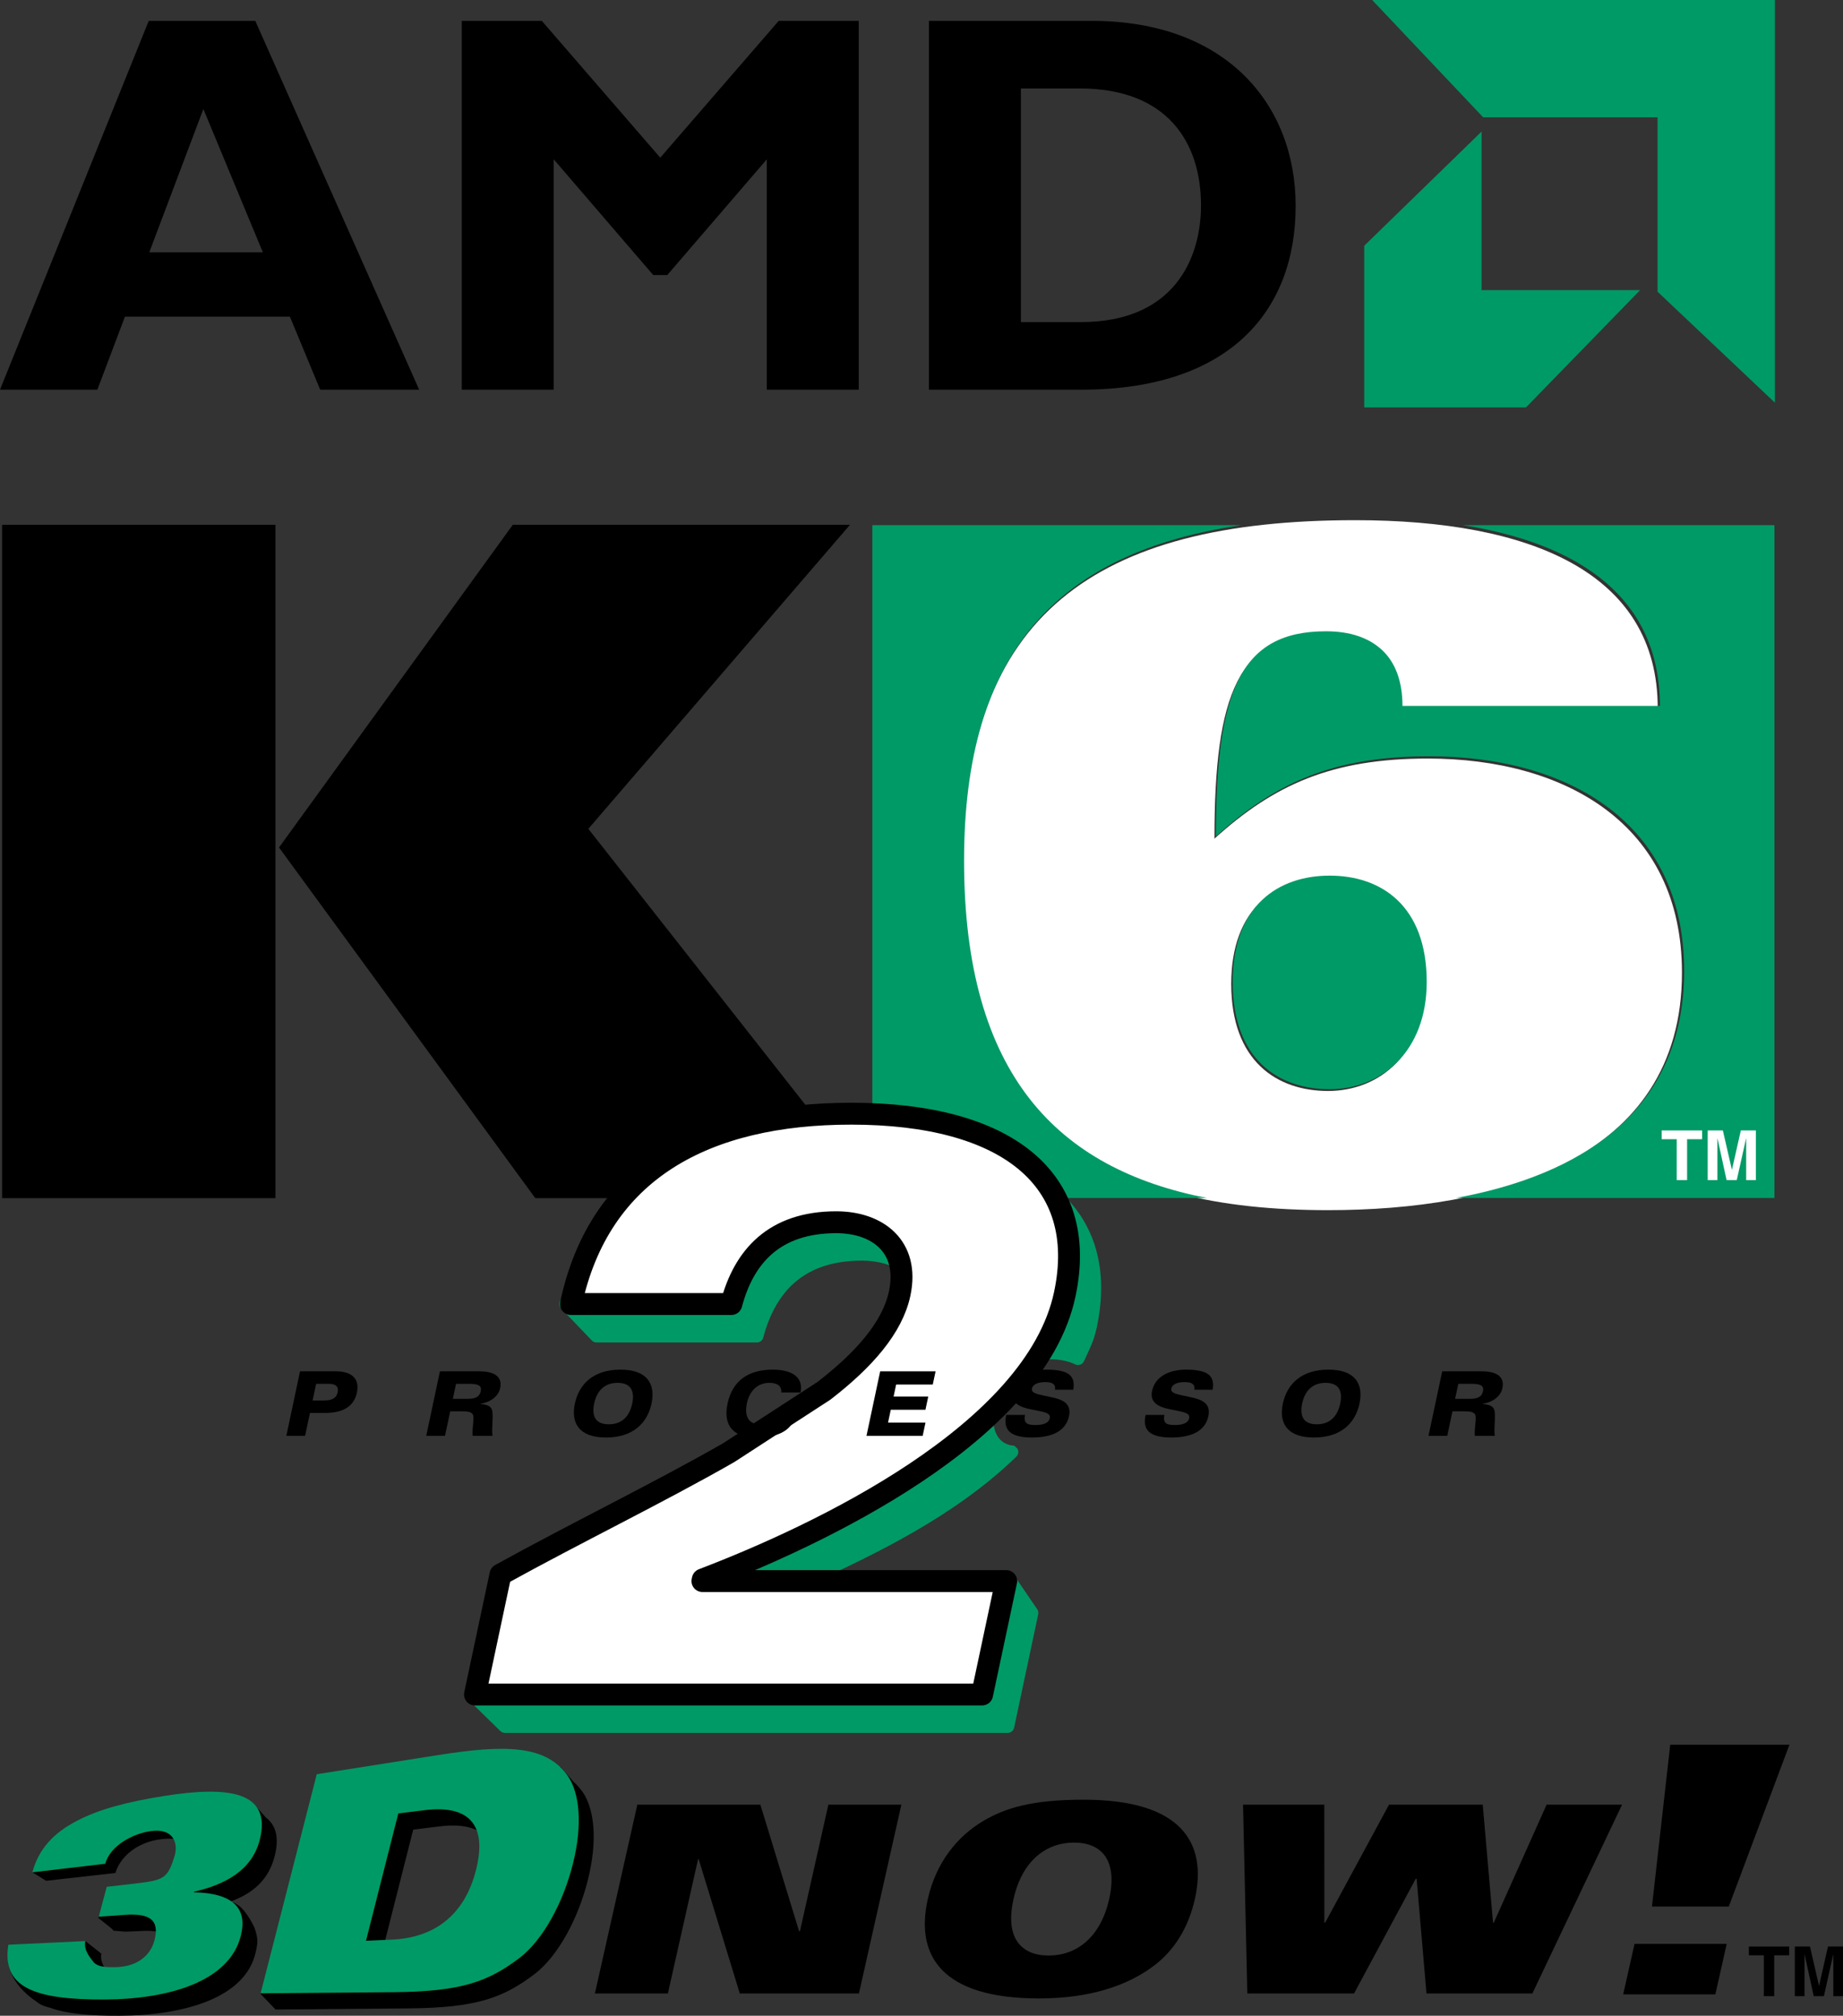 <?xml version="1.0" encoding="utf-8"?>
<!-- Generator: Adobe Illustrator 12.0.0, SVG Export Plug-In . SVG Version: 6.00 Build 51448)  -->
<!DOCTYPE svg PUBLIC "-//W3C//DTD SVG 1.1//EN" "http://www.w3.org/Graphics/SVG/1.1/DTD/svg11.dtd">
<svg  version="1.1" id="Layer_1" xmlns="http://www.w3.org/2000/svg" xmlns:xlink="http://www.w3.org/1999/xlink" width="463.932" height="507.478"
	 viewBox="0 0 463.932 507.478" overflow="visible" enable-background="new 0 0 463.932 507.478" xml:space="preserve">
<rect x="0" y="0" width="463.932" height="507.478" fill="#333333" stroke="none"/>
<g>
	<path fill-rule="evenodd" clip-rule="evenodd" fill="#FFFFFF" d="M352.598,178.31c0-6.328-1.875-11.016-5.156-14.063
		c-3.284-3.047-7.972-4.69-14.065-4.69c-21.568,0-27.662,15.003-27.662,51.573c15.003-13.595,29.537-20.159,53.681-20.159
		c34.459,0,63.999,16.409,63.999,53.915c0,47.587-47.121,59.78-89.08,59.78c-54.855,0-91.893-19.928-91.893-87.442
		c0-62.12,33.053-86.265,98.689-86.265c44.071,0,76.187,13.128,76.187,47.351H352.598L352.598,178.31L352.598,178.31z
		 M309.933,247.699c0,19.455,11.484,26.96,24.381,26.96c13.128,0,24.378-9.615,24.378-26.96c0-19.222-11.484-26.723-24.378-26.723
		C321.417,220.976,309.933,228.478,309.933,247.699L309.933,247.699z"/>
	<path fill-rule="evenodd" clip-rule="evenodd" d="M146.777,451.308c-0.706-1.02-1.493-1.91-2.36-2.684l-3.378-3.832l0.066,1.652
		c-6.044-2.93-14.884-2.426-27.089-0.504l-30.521,4.816l-10.547,41.162c-0.948-0.539-1.752-1.037-1.818-1.23
		c-0.164-0.486-5.553,11.273-5.553,11.273l3.784,3.949l0.001-0.006l-0.001,0.006l33.521-0.287
		c17.029-0.146,23.744-2.613,31.74-8.678c5.944-4.6,10.957-14.016,13.365-23.672C150.456,463.361,149.64,455.656,146.777,451.308
		L146.777,451.308L146.777,451.308z M123.596,474.798c-2.914,11.59-10.629,17.15-21.243,17.607l-6.463,0.281l8.128-32.057
		l6.579-0.82C121.4,458.468,126.541,463.08,123.596,474.798L123.596,474.798z"/>
	<path fill-rule="evenodd" clip-rule="evenodd" d="M66.954,457.595l-2.684-3.006l-1.239,1.242
		c-4.343-1.096-10.535-0.768-17.767,0.369c-8.911,1.406-16.425,3.252-22.226,6.34c-2.468,1.277-4.572,2.777-6.316,4.535
		l-2.105-2.191l-6.371,6.533l3.378,2.086l17.424-1.963c1.452-4.852,6.945-8.889,14.445-8.637c5.616,0.182,4.282,4.348,3.429,7.646
		c-1.198,4.629-4.402,6.738-9.461,7.225l-2.563,0.246l0.625-1.049l-8.656,0.322l-2.124,5.555l3.27,2.613l0.65,0.656l0.1-0.035
		l2.792,0.229l3.642-0.146c6.113-0.434,8.81,1.166,7.449,6.404c-0.977,3.75-4.229,6.586-9.523,6.744
		c-2.763,0.082-4.354-0.521-5.208-1.611c-0.841-1.148-2.921-3.521-2.388-5.836l-4.031-3.193l-2.31,4.313l-13.324,0.703
		c-0.012,0.07-0.019,0.146-0.029,0.217c-2.043-1.869-3.571-3.199-3.571-3.199l-0.22,2.83c0,0-0.144,5.59,7.333,10.523
		c0,0,0.725,0.803,3.236,1.412c4.044,1.471,9.854,2.039,17.458,2.004c16.326-0.076,31.701-4.5,34.282-15.926
		c0.595-2.625,0.65-3.387-0.275-6.217c0,0-1.906-4.137-4.031-5.613c-0.699-0.48-1.326-0.809-1.898-1.037
		c5.375-1.98,9.432-5.291,10.989-11.355C70.345,462.587,69.432,459.488,66.954,457.595L66.954,457.595z"/>
	<path fill-rule="evenodd" clip-rule="evenodd" d="M70.236,213.36l58.849-81.24h84.876l-65.862,76.545l73.106,92.982h-86.461
		L70.236,213.36L70.236,213.36L70.236,213.36z M0.527,132.12h68.804v169.528H0.527V132.12L0.527,132.12z"/>
	<path fill-rule="evenodd" clip-rule="evenodd" d="M105.514,98.105H80.599l-7.623-18.379H31.449l-6.94,18.379H0L37.441,5.253h26.82
		L105.514,98.105L105.514,98.105L105.514,98.105z M51.192,27.447L37.576,63.524h28.592L51.192,27.447L51.192,27.447z"/>
	<polygon fill-rule="evenodd" clip-rule="evenodd" points="196.021,5.253 216.168,5.253 216.168,98.105 193.025,98.105 
		193.025,40.109 167.972,69.243 164.435,69.243 139.383,40.109 139.383,98.105 116.238,98.105 116.238,5.253 136.389,5.253 
		166.203,39.697 196.021,5.253 	"/>
	<path fill-rule="evenodd" clip-rule="evenodd" d="M274.821,5.253c33.899,0,51.328,21.105,51.328,46.564
		c0,26.682-16.884,46.288-53.915,46.288h-38.393V5.253H274.821L274.821,5.253L274.821,5.253z M256.985,81.088h15.114
		c23.279,0,30.223-15.795,30.223-29.41c0-15.927-8.578-29.407-30.498-29.407h-14.839V81.088L256.985,81.088z"/>
	<polygon fill-rule="evenodd" clip-rule="evenodd" fill="#009A66" points="345.412,0 373.352,29.534 417.253,29.534 417.253,73.438 
		446.791,101.379 446.791,0 345.412,0 	"/>
	<polygon fill-rule="evenodd" clip-rule="evenodd" fill="#009A66" points="372.948,33.13 343.417,61.865 343.417,102.577 
		384.127,102.577 412.862,73.042 372.948,73.042 372.948,33.13 	"/>
	<path fill-rule="evenodd" clip-rule="evenodd" fill="#009A66" d="M242.682,216.688c0-52.247,23.353-77.667,69.762-84.473h-92.852
		v169.392h84.242C266.336,294.289,242.682,270.681,242.682,216.688L242.682,216.688z"/>
	<path fill-rule="evenodd" clip-rule="evenodd" fill="#009A66" d="M368.29,132.215c29.795,4.75,49.553,18.634,49.553,45.497h-64.805
		c0-6.34-1.881-11.035-5.165-14.087c-3.287-3.051-7.983-4.693-14.089-4.693c-21.604,0-27.706,15.025-27.706,51.655
		c15.026-13.62,29.587-20.194,53.769-20.194c34.515,0,64.102,16.437,64.102,54.006c0,35.729-26.525,51.538-57.51,57.209h80.238
		V132.215H368.29L368.29,132.215z"/>
	<path fill-rule="evenodd" clip-rule="evenodd" fill="#009A66" d="M359.143,247.213c0-19.252-11.508-26.766-24.419-26.766
		c-12.917,0-24.422,7.513-24.422,26.766c0,19.49,11.505,27.001,24.422,27.001C347.873,274.214,359.143,264.593,359.143,247.213
		L359.143,247.213z"/>
	
		<path fill-rule="evenodd" clip-rule="evenodd" fill="#009A66" stroke="#009A66" stroke-width="3.306" stroke-linecap="round" stroke-linejoin="round" stroke-miterlimit="2.613" d="
		M216.936,315.722c3.543,0,6.801,0.727,9.478,2.127c-1.693-6.721-8.191-10.166-15.998-10.166c-15.703,0-23.278,8.771-26.402,20.596
		H142.45l7.708,8.039h40.377C193.66,324.488,201.236,315.722,216.936,315.722L216.936,315.722z"/>
	
		<path fill-rule="evenodd" clip-rule="evenodd" fill="#009A66" stroke="#009A66" stroke-width="3.306" stroke-linecap="round" stroke-linejoin="round" stroke-miterlimit="2.613" d="
		M261.037,340.812c3.313-5.109,5.716-9.375,6.905-14.977c2.089-9.826,1.078-18.182-2.651-24.955
		c8.763,7.705,12.182,18.826,9.173,32.994c-0.668,3.152-1.723,5.133-3.108,8.133C271.355,342.007,267.543,339.828,261.037,340.812
		L261.037,340.812z"/>
	
		<path fill-rule="evenodd" clip-rule="evenodd" fill="#009A66" stroke="#009A66" stroke-width="3.306" stroke-linecap="round" stroke-linejoin="round" stroke-miterlimit="2.613" d="
		M248.339,355.712c1.351-28.834-51.283,34.184-71.517,41.906l-0.088,0.404h24.92c18.209-8.244,38.01-17.9,53.027-32.479
		C254.682,365.544,247.885,365.363,248.339,355.712L248.339,355.712z"/>
	
		<polygon fill-rule="evenodd" clip-rule="evenodd" fill="#009A66" stroke="#009A66" stroke-width="3.306" stroke-linecap="round" stroke-linejoin="round" stroke-miterlimit="2.613" points="
		247.138,426.576 118.89,426.576 127.103,434.615 253.663,434.615 259.73,406.068 253.704,397.244 247.138,426.576 	"/>
	
		<path fill-rule="evenodd" clip-rule="evenodd" fill="#FFFFFF" stroke="#000000" stroke-width="5.51" stroke-linecap="round" stroke-linejoin="round" stroke-miterlimit="2.613" d="
		M207.415,350.14c10.187-7.875,17.243-15.967,19.055-24.486c2.514-11.83-5.569-17.947-15.967-17.947
		c-15.705,0-23.278,8.766-26.405,20.596h-40.378c7.153-33.65,33.842-47.924,70.551-47.924c38.95,0,59.956,16.313,53.757,45.48
		c-7.456,35.074-62.268,60.768-91.124,71.783l-0.083,0.404h76.474l-6.067,28.553H119.563l6.415-30.182
		c18.907-10.459,39.677-20.525,57.441-30.691L207.415,350.14L207.415,350.14z"/>
	<path fill-rule="evenodd" clip-rule="evenodd" d="M75.526,345.242h9.064c3.643,0,6.042,1.617,5.256,5.332
		c-0.693,3.258-3.142,5.145-8.023,5.145h-3.8l-1.222,5.76h-4.724L75.526,345.242L75.526,345.242L75.526,345.242z M78.691,352.572
		h2.902c1.778,0,3.064-0.451,3.409-2.068c0.296-1.395-0.475-2.115-2.161-2.115h-3.261L78.691,352.572L78.691,352.572z"/>
	<path fill-rule="evenodd" clip-rule="evenodd" d="M110.742,345.242h9.92c3.913,0,5.839,1.418,5.238,4.248
		c-0.441,2.068-2.435,3.51-4.954,3.938l-0.007,0.047c1.351,0.088,2.568,0.404,2.89,1.418c0.473,1.482-0.163,4.898,0.154,6.586
		h-5.013c-0.185-1.576,0.378-3.914,0.167-5.039c-0.133-0.738-0.773-1.125-2.66-1.125h-3.149l-1.311,6.164h-4.721L110.742,345.242
		L110.742,345.242L110.742,345.242z M113.994,352.167h3.757c2.159,0,2.999-0.674,3.264-1.91c0.333-1.576-0.841-1.869-3.114-1.869
		h-3.103L113.994,352.167L113.994,352.167z"/>
	<path fill-rule="evenodd" clip-rule="evenodd" d="M156.173,344.814c6.79,0,8.874,3.645,7.833,8.549
		c-1.042,4.898-4.671,8.543-11.462,8.543c-6.792,0-8.875-3.645-7.834-8.543C145.75,348.458,149.38,344.814,156.173,344.814
		L156.173,344.814L156.173,344.814z M153.25,358.578c3.598,0,5.291-2.361,5.897-5.215c0.606-2.859-0.086-5.221-3.684-5.221
		s-5.292,2.361-5.897,5.221C148.961,356.216,149.65,358.578,153.25,358.578L153.25,358.578z"/>
	<polygon fill-rule="evenodd" clip-rule="evenodd" points="221.563,345.242 235.509,345.242 234.801,348.57 225.58,348.57 
		224.941,351.582 233.666,351.582 232.96,354.916 224.232,354.916 223.547,358.15 232.97,358.15 232.263,361.478 218.117,361.478 
		221.563,345.242 	"/>
	<path fill-rule="evenodd" clip-rule="evenodd" d="M258.028,356.216c-0.393,2.068,0.448,2.543,2.654,2.543
		c2.789,0,3.425-0.99,3.58-1.711c0.229-1.078-0.82-1.436-2.613-1.799l-2.218-0.451c-2.566-0.516-5.168-1.506-4.509-4.611
		c0.844-3.979,4.831-5.373,8.54-5.373c5.936,0,7.239,1.822,6.706,5.063h-4.588c0.22-1.664-1.078-1.916-2.493-1.916
		c-2.068,0-3.12,0.697-3.311,1.6c-0.234,1.102,1.189,1.395,2.848,1.758l2.083,0.445c2.839,0.609,5.063,1.576,4.38,4.793
		c-0.958,4.518-5.701,5.35-9.343,5.35c-6.548,0-7.049-2.813-6.442-5.689H258.028L258.028,356.216z"/>
	<path fill-rule="evenodd" clip-rule="evenodd" d="M293.108,356.216c-0.393,2.068,0.454,2.543,2.657,2.543
		c2.789,0,3.428-0.99,3.58-1.711c0.226-1.078-0.823-1.436-2.613-1.799l-2.221-0.451c-2.566-0.516-5.165-1.506-4.506-4.611
		c0.844-3.979,4.831-5.373,8.537-5.373c5.941,0,7.239,1.822,6.709,5.063h-4.588c0.217-1.664-1.078-1.916-2.496-1.916
		c-2.068,0-3.114,0.697-3.308,1.6c-0.231,1.102,1.189,1.395,2.845,1.758l2.086,0.445c2.839,0.609,5.063,1.576,4.38,4.793
		c-0.961,4.518-5.701,5.35-9.346,5.35c-6.545,0-7.049-2.813-6.439-5.689H293.108L293.108,356.216z"/>
	<path fill-rule="evenodd" clip-rule="evenodd" d="M334.393,344.814c6.791,0,8.874,3.645,7.831,8.549
		c-1.04,4.898-4.667,8.543-11.461,8.543s-8.874-3.645-7.834-8.543C323.969,348.458,327.599,344.814,334.393,344.814L334.393,344.814
		L334.393,344.814z M331.466,358.578c3.601,0,5.297-2.361,5.9-5.215c0.606-2.859-0.085-5.221-3.68-5.221
		c-3.601,0-5.297,2.361-5.903,5.221C327.18,356.216,327.872,358.578,331.466,358.578L331.466,358.578z"/>
	<path fill-rule="evenodd" clip-rule="evenodd" d="M363.04,345.242h9.92c3.908,0,5.836,1.418,5.232,4.248
		c-0.437,2.068-2.429,3.51-4.948,3.938l-0.009,0.047c1.351,0.088,2.566,0.404,2.892,1.418c0.472,1.482-0.164,4.898,0.152,6.586
		h-5.016c-0.185-1.576,0.384-3.914,0.17-5.039c-0.135-0.738-0.771-1.125-2.663-1.125h-3.149l-1.307,6.164h-4.726L363.04,345.242
		L363.04,345.242L363.04,345.242z M366.292,352.167h3.756c2.159,0,2.997-0.674,3.261-1.91c0.334-1.576-0.838-1.869-3.111-1.869
		h-3.105L366.292,352.167L366.292,352.167z"/>
	<path fill-rule="evenodd" clip-rule="evenodd" d="M196.663,350.574c0.138-1.799-1.191-2.432-2.991-2.432
		c-3.082,0-5.023,2.162-5.656,5.127c-0.609,2.883,0.111,5.309,3.305,5.309c1.802,0,3.573-0.633,4.153-2.607h4.994
		c-1.219,4.787-5.424,5.936-10.326,5.936c-4.857,0-8.29-2.473-7.005-8.52c1.293-6.1,5.597-8.572,11.398-8.572
		c4.14,0,7.834,1.465,6.987,5.76H196.663L196.663,350.574z"/>
	<path fill-rule="evenodd" clip-rule="evenodd" fill="#009A66" d="M21.495,488.673c-0.53,2.314,1.266,4.225,2.106,5.373
		c1.162,1.16,3,1.266,5.764,1.184c5.291-0.164,8.544-3,9.521-6.75c1.362-5.232-1.334-6.832-7.45-6.398l-6.58,0.469l2.011-7.529
		l6.896-0.797c7.702-0.891,8.421-1.307,10.235-7.113c0.853-3.293-0.435-6.867-6.006-6.123c-4.313,0.574-10.269,3.557-11.486,8.227
		l-18.35,2.15c1.567-5.924,5.435-9.973,11.124-12.908c5.801-3.094,13.313-4.934,22.226-6.34
		c16.009-2.525,27.007-1.143,23.868,11.127c-1.983,7.729-8.893,11.273-16.553,13.008l-0.037,0.141
		c9.665,0.205,13.667,3.844,11.807,11.074c-2.924,11.338-17.958,15.85-34.283,15.92c-17.928,0.082-25.904-3.152-24.208-13.787
		L21.495,488.673L21.495,488.673z"/>
	<path fill-rule="evenodd" clip-rule="evenodd" fill="#009A66" d="M79.737,446.673l30.521-4.816
		c16.797-2.648,27.252-2.643,32.763,5.367c2.861,4.348,3.675,12.053,1.208,21.967c-2.407,9.656-7.419,19.066-13.367,23.672
		c-7.997,6.064-14.71,8.531-31.737,8.678l-33.521,0.287L79.737,446.673L79.737,446.673L79.737,446.673z M92.134,488.603l6.461-0.281
		c10.616-0.463,18.333-6.018,21.245-17.607c2.941-11.725-2.196-16.336-13.002-14.988l-6.576,0.82L92.134,488.603L92.134,488.603z"/>
	<polygon fill-rule="evenodd" clip-rule="evenodd" points="160.434,454.337 191.404,454.337 201.154,486.201 201.366,486.201 
		208.523,454.337 226.898,454.337 216.218,501.869 186.223,501.869 175.869,468.031 175.729,468.031 168.125,501.869 
		149.751,501.869 160.434,454.337 	"/>
	<path fill-rule="evenodd" clip-rule="evenodd" d="M290.468,494.89c-6.539,4.939-15.979,8.232-28.925,8.232
		c-24.565,0-31.187-10.805-27.99-25.02c2.069-9.217,7.462-15.867,14.109-19.746c5.525-3.229,12.179-5.268,25.125-5.268
		c24.568,0,31.189,10.793,27.993,25.014C299.14,485.41,295.487,491.14,290.468,494.89L290.468,494.89L290.468,494.89z
		 M270.362,463.882c-6.961,0-13.046,4.477-15.234,14.221c-2.191,9.744,1.884,14.215,8.845,14.215
		c6.958,0,13.046-4.471,15.234-14.215S277.32,463.882,270.362,463.882L270.362,463.882z"/>
	<polygon fill-rule="evenodd" clip-rule="evenodd" points="312.904,454.337 333.365,454.337 333.376,484.033 333.584,484.033 
		349.651,454.337 373.244,454.337 375.831,484.033 376.036,484.033 389.322,454.337 408.318,454.337 385.739,501.869 
		359.084,501.869 356.6,472.97 356.392,472.97 340.85,501.869 313.985,501.869 312.904,454.337 	"/>
	<path fill-rule="evenodd" clip-rule="evenodd" d="M411.456,489.388h23.2l-2.856,12.709h-23.2L411.456,489.388L411.456,489.388
		L411.456,489.388z M420.444,439.238h30.006l-15.27,40.746h-19.339L420.444,439.238L420.444,439.238z"/>
	<polygon fill-rule="evenodd" clip-rule="evenodd" fill="#FFFFFF" points="424.686,297.101 422.076,297.101 422.076,286.806 
		418.296,286.806 418.296,284.597 428.462,284.597 428.462,286.806 424.686,286.806 424.686,297.101 	"/>
	<polygon fill-rule="evenodd" clip-rule="evenodd" fill="#FFFFFF" points="441.998,297.101 439.557,297.101 439.557,286.654 
		439.525,286.654 437.19,297.101 434.626,297.101 432.347,286.654 432.312,286.654 432.312,297.101 429.872,297.101 
		429.872,284.597 433.689,284.597 435.954,294.458 435.986,294.458 438.215,284.597 441.998,284.597 441.998,297.101 	"/>
	<polygon fill-rule="evenodd" clip-rule="evenodd" points="446.618,502.554 444.007,502.554 444.007,492.259 440.231,492.259 
		440.231,490.05 450.394,490.05 450.394,492.259 446.618,492.259 446.618,502.554 	"/>
	<polygon fill-rule="evenodd" clip-rule="evenodd" points="463.932,502.554 461.492,502.554 461.492,492.107 461.459,492.107 
		459.122,502.554 456.564,502.554 454.282,492.107 454.244,492.107 454.244,502.554 451.806,502.554 451.806,490.05 455.621,490.05 
		457.885,499.912 457.917,499.912 460.15,490.05 463.932,490.05 463.932,502.554 	"/>
</g>
</svg>
